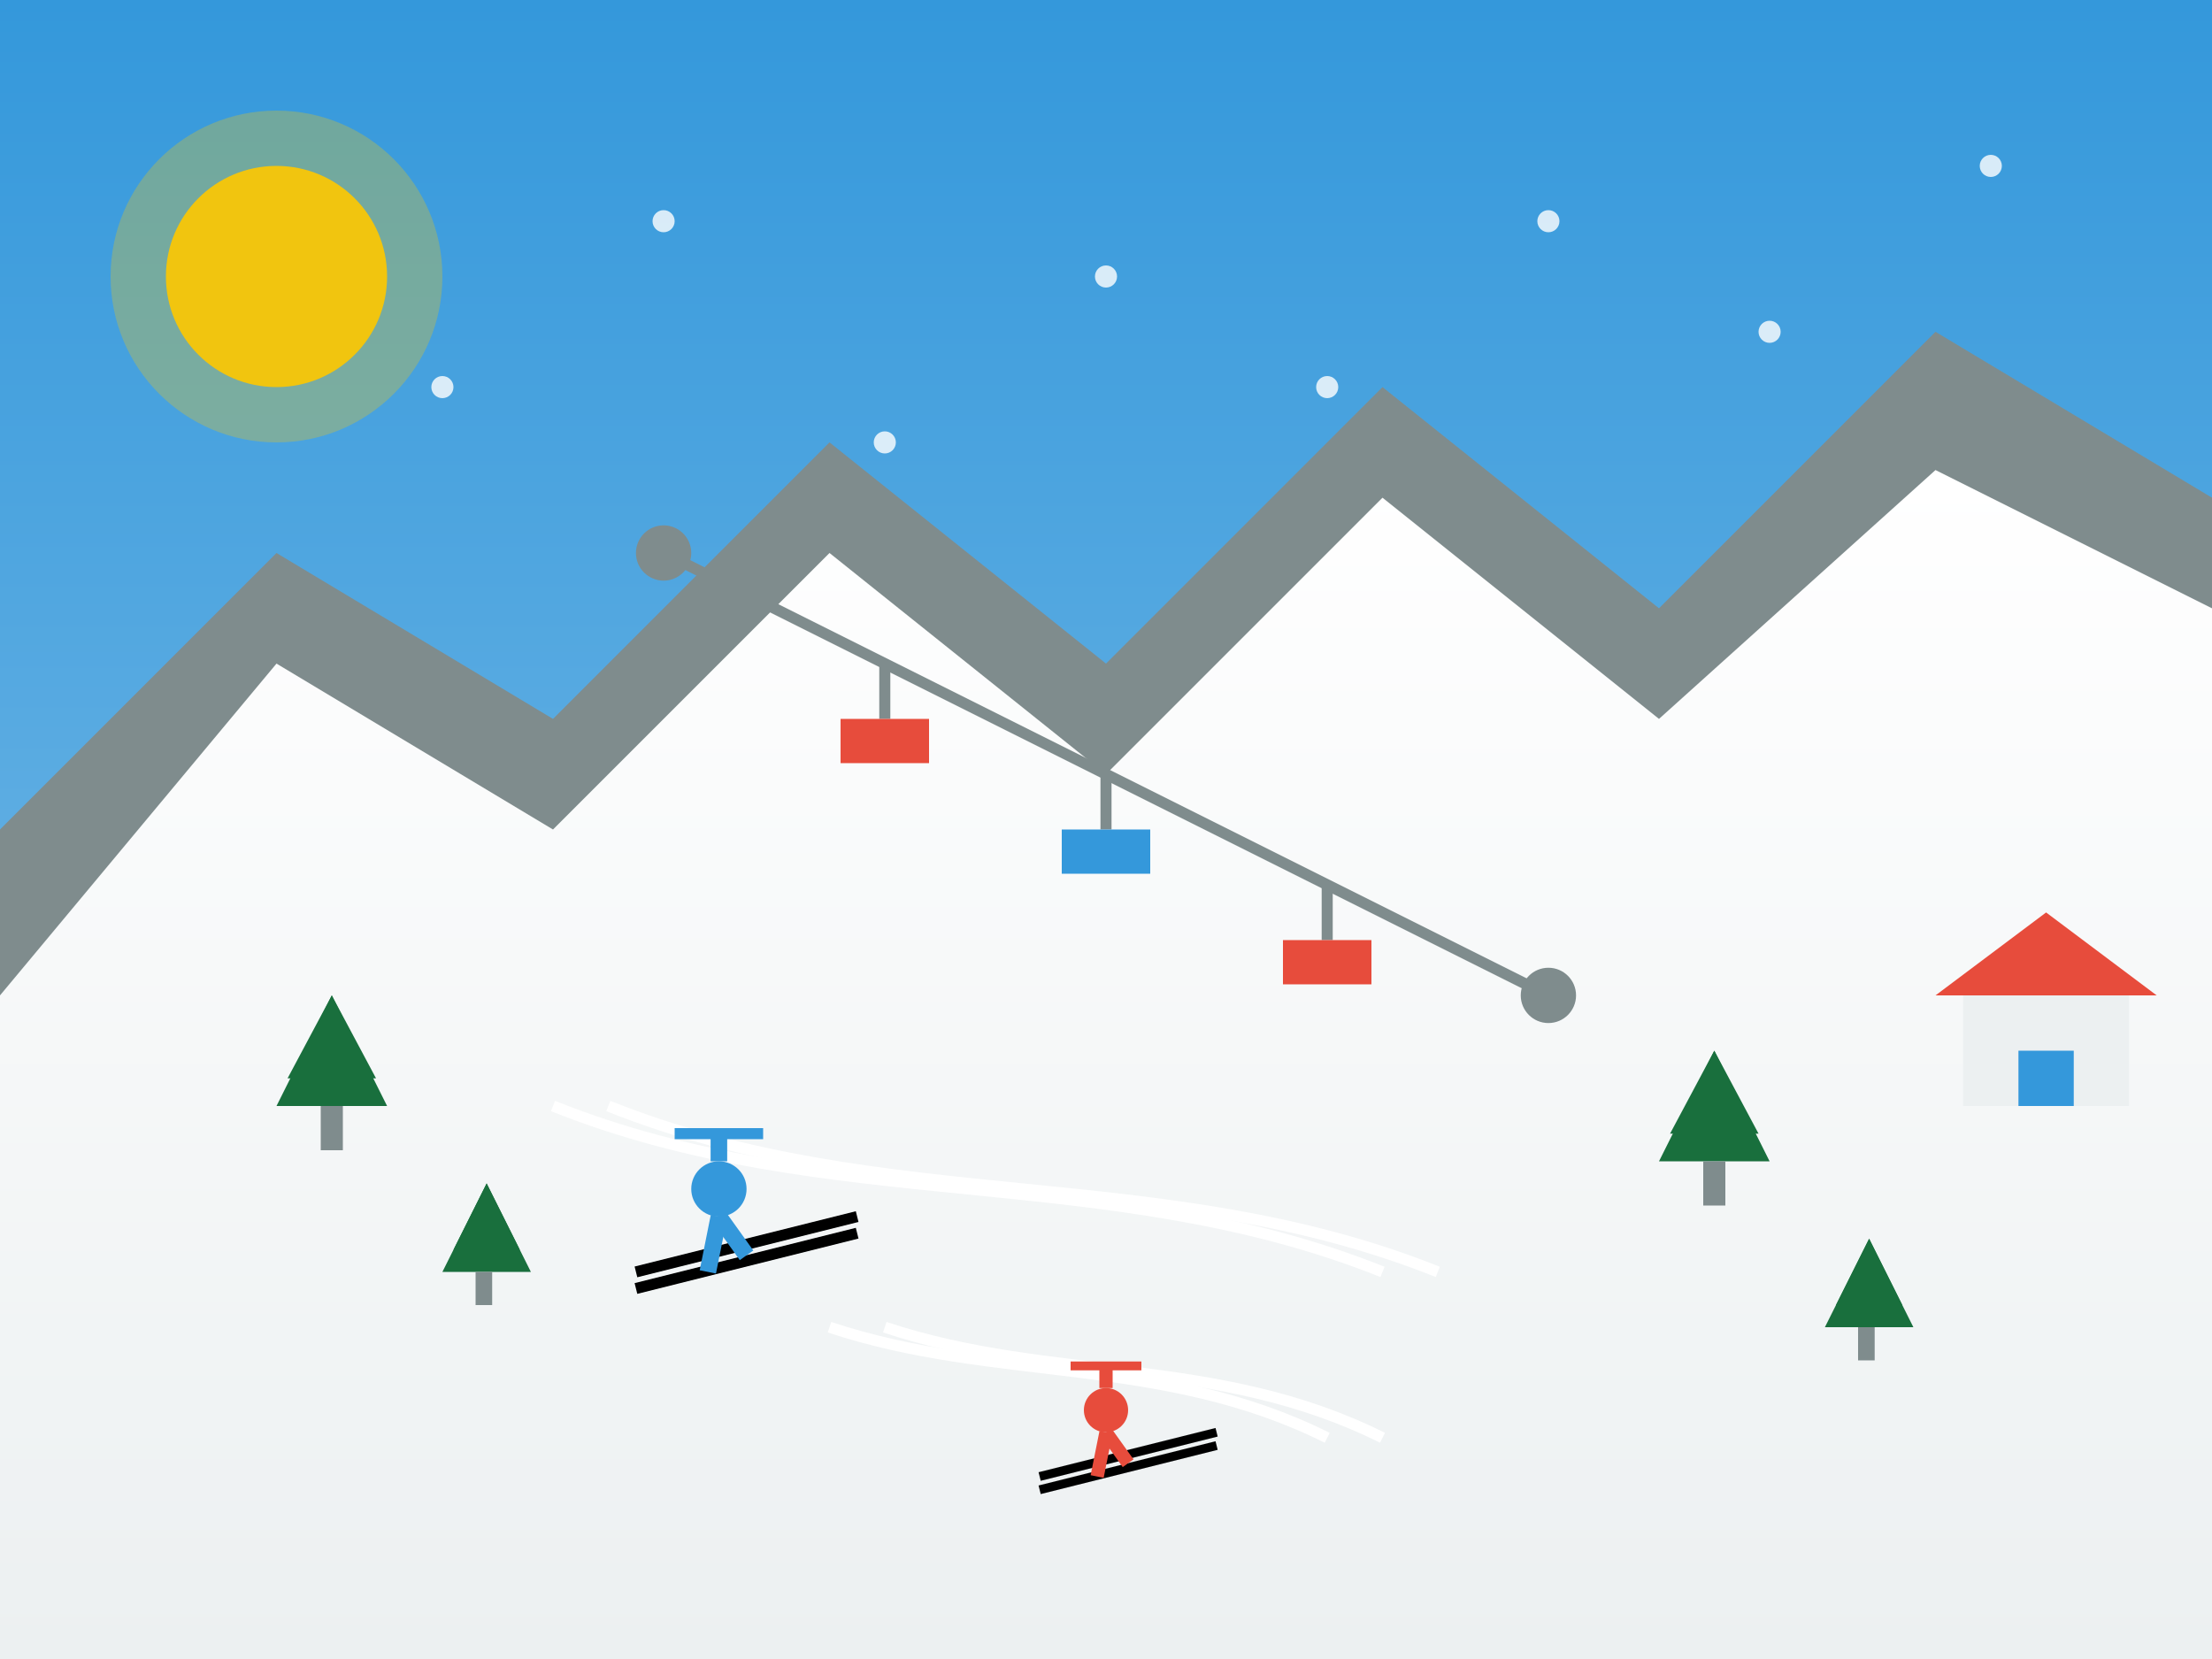 <?xml version="1.0" encoding="UTF-8"?>
<svg width="400" height="300" viewBox="0 0 400 300" xmlns="http://www.w3.org/2000/svg">
  <rect x="0" y="0" width="400" height="300" fill="#333333" stroke="none"/>
  <defs>
    <linearGradient id="skyGradient" x1="0%" y1="0%" x2="0%" y2="100%">
      <stop offset="0%" stop-color="#3498DB" />
      <stop offset="100%" stop-color="#85C1E9" />
    </linearGradient>
    <linearGradient id="snowGradient" x1="0%" y1="0%" x2="0%" y2="100%">
      <stop offset="0%" stop-color="#FFFFFF" />
      <stop offset="100%" stop-color="#ECF0F1" />
    </linearGradient>
  </defs>
  
  <!-- Sky Background -->
  <rect x="0" y="0" width="400" height="300" fill="url(#skyGradient)" />
  
  <!-- Mountain Background -->
  <path d="M0,150 L50,100 L100,130 L150,80 L200,120 L250,70 L300,110 L350,60 L400,90 L400,300 L0,300 Z" fill="#7f8c8d" />
  
  <!-- Snow Mountains -->
  <path d="M0,180 L50,120 L100,150 L150,100 L200,140 L250,90 L300,130 L350,85 L400,110 L400,300 L0,300 Z" fill="url(#snowGradient)" />
  
  <!-- Trees -->
  <g transform="translate(50, 200)">
    <path d="M0,0 L10,-20 L20,0 Z" fill="#196F3D" />
    <path d="M2,-5 L10,-20 L18,-5 Z" fill="#196F3D" />
    <rect x="8" y="0" width="4" height="8" fill="#7f8c8d" />
  </g>
  
  <g transform="translate(80, 230)">
    <path d="M0,0 L8,-16 L16,0 Z" fill="#196F3D" />
    <path d="M2,-4 L8,-16 L14,-4 Z" fill="#196F3D" />
    <rect x="6" y="0" width="3" height="6" fill="#7f8c8d" />
  </g>
  
  <g transform="translate(300, 210)">
    <path d="M0,0 L10,-20 L20,0 Z" fill="#196F3D" />
    <path d="M2,-5 L10,-20 L18,-5 Z" fill="#196F3D" />
    <rect x="8" y="0" width="4" height="8" fill="#7f8c8d" />
  </g>
  
  <g transform="translate(330, 240)">
    <path d="M0,0 L8,-16 L16,0 Z" fill="#196F3D" />
    <path d="M2,-4 L8,-16 L14,-4 Z" fill="#196F3D" />
    <rect x="6" y="0" width="3" height="6" fill="#7f8c8d" />
  </g>
  
  <!-- Ski Lodge -->
  <g transform="translate(350, 180)">
    <path d="M0,0 L20,-15 L40,0 Z" fill="#E74C3C" />
    <rect x="5" y="0" width="30" height="20" fill="#ECF0F1" />
    <rect x="15" y="10" width="10" height="10" fill="#3498DB" />
  </g>
  
  <!-- Ski Lift -->
  <path d="M120,100 L280,180" stroke="#7f8c8d" stroke-width="2" />
  <circle cx="120" cy="100" r="5" fill="#7f8c8d" />
  <circle cx="280" cy="180" r="5" fill="#7f8c8d" />
  
  <g transform="translate(160, 120)">
    <path d="M0,0 L0,10" stroke="#7f8c8d" stroke-width="2" />
    <rect x="-8" y="10" width="16" height="8" fill="#E74C3C" />
  </g>
  
  <g transform="translate(200, 140)">
    <path d="M0,0 L0,10" stroke="#7f8c8d" stroke-width="2" />
    <rect x="-8" y="10" width="16" height="8" fill="#3498DB" />
  </g>
  
  <g transform="translate(240, 160)">
    <path d="M0,0 L0,10" stroke="#7f8c8d" stroke-width="2" />
    <rect x="-8" y="10" width="16" height="8" fill="#E74C3C" />
  </g>
  
  <!-- Ski Tracks -->
  <path d="M100,200 C150,220 200,210 250,230" stroke="#FFFFFF" stroke-width="2" fill="none" />
  <path d="M110,200 C160,220 210,210 260,230" stroke="#FFFFFF" stroke-width="2" fill="none" />
  
  <path d="M150,240 C180,250 210,245 240,260" stroke="#FFFFFF" stroke-width="2" fill="none" />
  <path d="M160,240 C190,250 220,245 250,260" stroke="#FFFFFF" stroke-width="2" fill="none" />
  
  <!-- Skier 1 -->
  <g transform="translate(130, 215)">
    <!-- Skis -->
    <path d="M-15,15 L25,5" stroke="#000000" stroke-width="2" />
    <path d="M-15,18 L25,8" stroke="#000000" stroke-width="2" />
    
    <!-- Person -->
    <circle cx="0" cy="0" r="5" fill="#3498DB" />
    <path d="M0,5 L-2,15" stroke="#3498DB" stroke-width="3" />
    <path d="M0,5 L5,12" stroke="#3498DB" stroke-width="3" />
    <path d="M0,-5 L0,-10" stroke="#3498DB" stroke-width="3" />
    <path d="M-8,-10 L8,-10" stroke="#3498DB" stroke-width="2" />
  </g>
  
  <!-- Skier 2 -->
  <g transform="translate(200, 255) scale(0.8)">
    <!-- Skis -->
    <path d="M-15,15 L25,5" stroke="#000000" stroke-width="2" />
    <path d="M-15,18 L25,8" stroke="#000000" stroke-width="2" />
    
    <!-- Person -->
    <circle cx="0" cy="0" r="5" fill="#E74C3C" />
    <path d="M0,5 L-2,15" stroke="#E74C3C" stroke-width="3" />
    <path d="M0,5 L5,12" stroke="#E74C3C" stroke-width="3" />
    <path d="M0,-5 L0,-10" stroke="#E74C3C" stroke-width="3" />
    <path d="M-8,-10 L8,-10" stroke="#E74C3C" stroke-width="2" />
  </g>
  
  <!-- Sun -->
  <circle cx="50" cy="50" r="20" fill="#F1C40F" />
  <circle cx="50" cy="50" r="30" fill="#F1C40F" opacity="0.3" />
  
  <!-- Snow Flakes -->
  <g opacity="0.8">
    <circle cx="80" cy="70" r="2" fill="#FFFFFF" />
    <circle cx="120" cy="40" r="2" fill="#FFFFFF" />
    <circle cx="160" cy="80" r="2" fill="#FFFFFF" />
    <circle cx="200" cy="50" r="2" fill="#FFFFFF" />
    <circle cx="240" cy="70" r="2" fill="#FFFFFF" />
    <circle cx="280" cy="40" r="2" fill="#FFFFFF" />
    <circle cx="320" cy="60" r="2" fill="#FFFFFF" />
    <circle cx="360" cy="30" r="2" fill="#FFFFFF" />
  </g>
</svg>